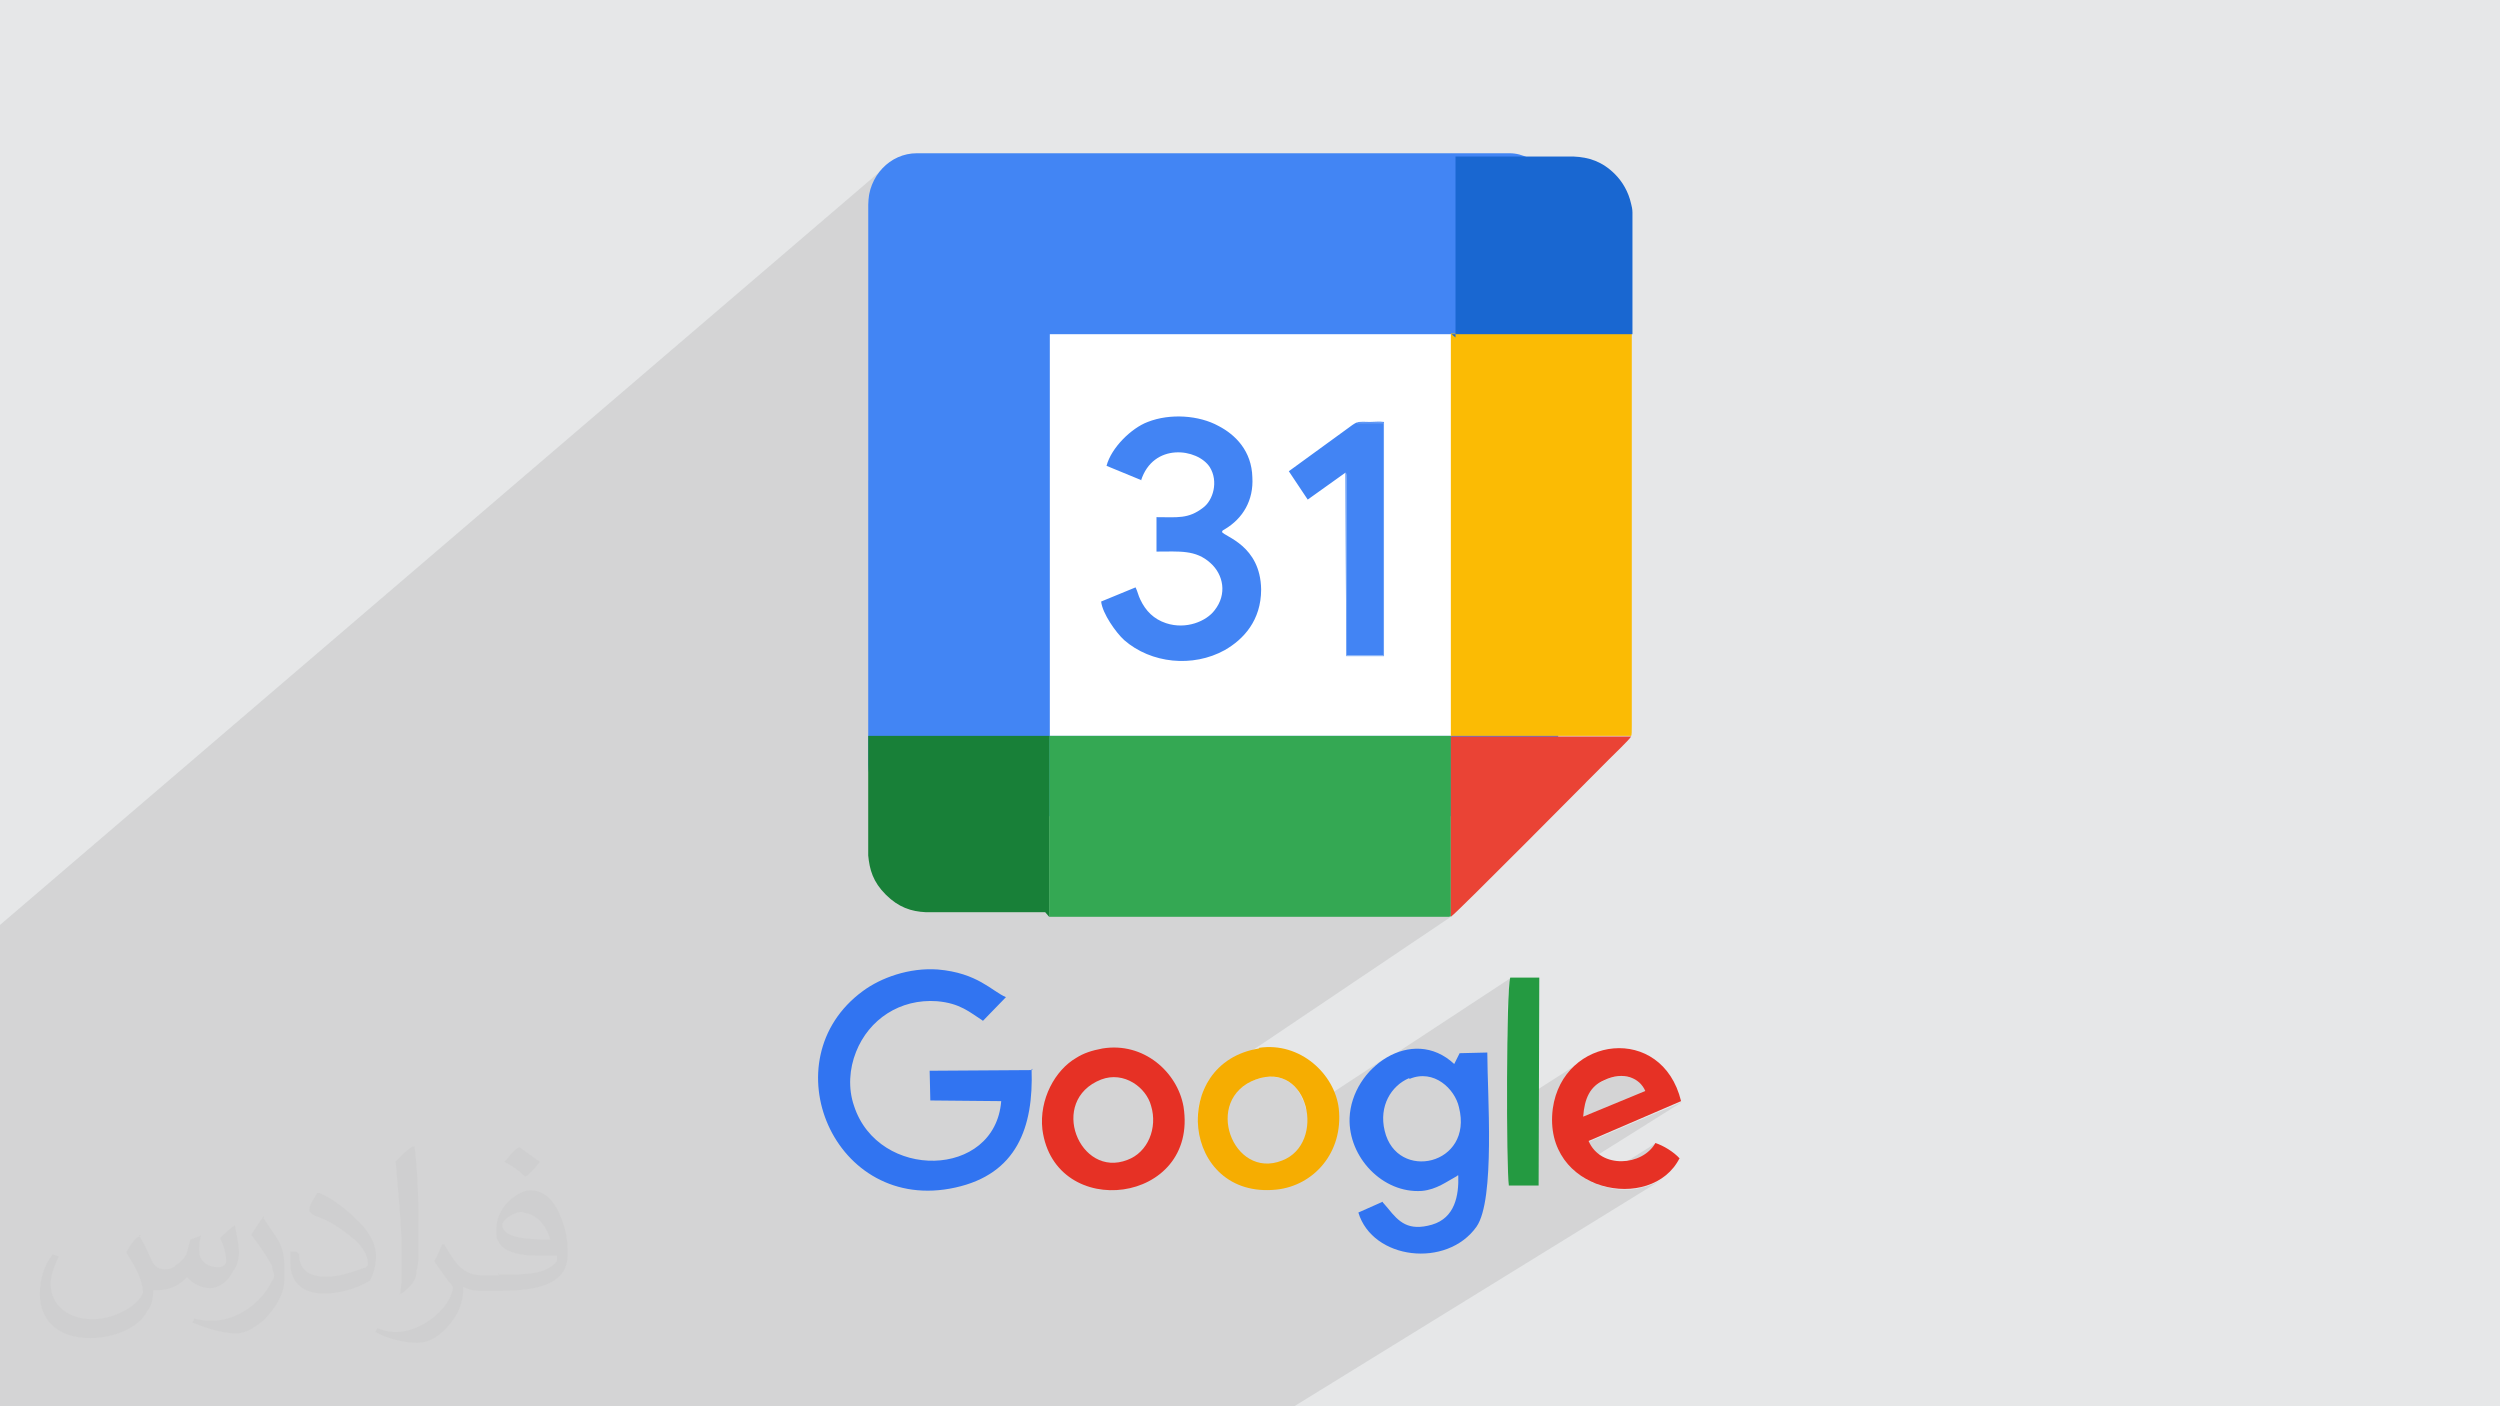 <?xml version="1.0" encoding="UTF-8"?>
<!DOCTYPE svg PUBLIC "-//W3C//DTD SVG 1.1//EN" "http://www.w3.org/Graphics/SVG/1.1/DTD/svg11.dtd">
<!-- Creator: CorelDRAW 2017 -->
<svg xmlns="http://www.w3.org/2000/svg" xml:space="preserve" width="3.703in" height="2.083in" version="1.1" style="shape-rendering:geometricPrecision; text-rendering:geometricPrecision; image-rendering:optimizeQuality; fill-rule:evenodd; clip-rule:evenodd"
viewBox="0 0 3703 2083"
 xmlns:xlink="http://www.w3.org/1999/xlink"
 enable-background="new 0 0 64 64">
 <defs>
  <style type="text/css">
   <![CDATA[
    .fil13 {fill:#188038}
    .fil12 {fill:#1967D1}
    .fil6 {fill:#249A41}
    .fil3 {fill:#3174F1}
    .fil10 {fill:#34A853}
    .fil8 {fill:#4284F4}
    .fil7 {fill:#4285F4}
    .fil15 {fill:#7DABF7}
    .fil4 {fill:#E63125}
    .fil0 {fill:#E6E7E8}
    .fil14 {fill:#EA4335}
    .fil5 {fill:#F6AD01}
    .fil11 {fill:#FBBB04}
    .fil9 {fill:white}
    .fil2 {fill:#373435;fill-opacity:0.031}
    .fil1 {fill:#373435;fill-opacity:0.102}
   ]]>
  </style>
 </defs>
 <g id="Layer_x0020_1">
  <polygon class="fil0" points="0,0 3703,0 3703,2083 0,2083 "/>
  <polygon class="fil1" points="83,2083 84,2083 86,2083 86,2083 86,2083 87,2083 87,2083 89,2083 92,2083 94,2083 96,2083 97,2083 98,2083 98,2083 99,2083 101,2083 101,2083 104,2083 106,2083 107,2083 109,2083 111,2083 113,2083 116,2083 118,2083 118,2083 118,2083 121,2083 123,2083 126,2083 128,2083 130,2083 133,2083 135,2083 137,2083 138,2083 140,2083 143,2083 145,2083 151,2083 154,2083 162,2083 177,2083 203,2083 219,2083 222,2083 222,2083 240,2083 295,2083 298,2083 379,2083 423,2083 427,2083 429,2083 431,2083 432,2083 433,2083 434,2083 436,2083 438,2083 440,2083 442,2083 444,2083 446,2083 447,2083 449,2083 451,2083 453,2083 455,2083 457,2083 458,2083 458,2083 459,2083 461,2083 462,2083 464,2083 466,2083 468,2083 470,2083 472,2083 474,2083 476,2083 477,2083 479,2083 481,2083 483,2083 485,2083 487,2083 489,2083 491,2083 492,2083 494,2083 496,2083 498,2083 500,2083 502,2083 503,2083 504,2083 505,2083 506,2083 506,2083 507,2083 509,2083 511,2083 513,2083 515,2083 517,2083 519,2083 521,2083 522,2083 524,2083 526,2083 528,2083 530,2083 532,2083 534,2083 536,2083 538,2083 539,2083 541,2083 543,2083 550,2083 650,2083 673,2083 732,2083 733,2083 734,2083 831,2083 847,2083 889,2083 922,2083 925,2083 944,2083 945,2083 963,2083 964,2083 974,2083 1047,2083 1059,2083 1060,2083 1072,2083 1073,2083 1073,2083 1078,2083 1079,2083 1128,2083 1134,2083 1137,2083 1201,2083 1270,2083 1275,2083 1345,2083 1345,2083 1346,2083 1347,2083 1361,2083 1376,2083 1398,2083 1418,2083 1476,2083 1545,2083 1557,2083 1562,2083 1605,2083 1610,2083 1616,2083 1617,2083 1621,2083 1622,2083 1697,2083 1698,2083 1716,2083 1717,2083 1730,2083 1758,2083 1771,2083 1773,2083 1826,2083 1836,2083 1896,2083 1896,2083 1917,2083 2462,1747 2455,1751 2448,1754 2440,1757 2432,1759 2424,1761 2416,1762 2489,1717 2489,1717 2416,1762 2416,1762 2407,1762 2399,1762 2390,1761 2382,1759 2374,1757 2366,1754 2365,1754 2438,1709 2444,1705 2449,1699 2453,1693 2359,1752 2358,1751 2350,1747 2343,1742 2336,1737 2331,1733 2492,1632 2354,1691 2316,1715 2313,1711 2309,1703 2307,1699 2438,1616 2436,1613 2434,1609 2432,1606 2429,1604 2426,1601 2422,1599 2419,1597 2415,1596 2411,1595 2406,1594 2402,1594 2397,1594 2392,1595 2387,1596 2382,1598 2377,1600 2373,1602 2369,1604 2301,1647 2301,1643 2303,1633 2306,1624 2309,1615 2313,1607 2317,1599 2322,1592 2327,1586 2333,1580 2340,1574 2346,1570 2232,1643 2232,1639 2232,1626 2232,1612 2232,1599 2232,1586 2232,1573 2232,1560 2232,1547 2232,1534 2233,1523 2233,1511 2233,1501 2233,1491 2234,1482 2234,1473 2235,1466 2235,1460 2236,1455 2236,1451 2237,1449 2030,1585 2033,1582 2038,1577 2044,1573 2049,1569 1935,1644 1933,1639 1932,1633 1929,1628 1927,1623 1924,1618 1921,1613 1917,1609 1913,1605 1908,1602 1903,1599 1898,1597 1893,1596 1887,1595 1880,1595 1874,1595 1867,1597 1860,1599 1853,1602 1846,1606 1774,1654 1774,1652 1775,1642 1777,1632 1780,1623 1783,1614 1787,1606 1865,1553 1865,1552 1788,1604 1791,1599 2149,1358 2149,1358 2150,1357 2150,1281 2274,1196 2268,1200 2262,1203 2255,1206 2247,1208 2244,1208 2416,1091 2149,1091 2149,1090 2149,694 2417,495 2150,495 2150,227 1809,495 1554,495 1286,712 1286,303 1286,295 1288,288 1290,281 1292,274 1295,267 1299,261 1303,255 1308,250 1314,245 0,1370 0,1751 0,1951 0,1955 0,2007 0,2019 0,2025 0,2027 0,2077 0,2079 0,2081 0,2082 0,2083 1,2083 4,2083 6,2083 8,2083 11,2083 13,2083 15,2083 18,2083 20,2083 22,2083 25,2083 27,2083 30,2083 32,2083 34,2083 36,2083 37,2083 39,2083 41,2083 44,2083 46,2083 47,2083 49,2083 51,2083 53,2083 56,2083 58,2083 60,2083 62,2083 63,2083 65,2083 68,2083 70,2083 72,2083 75,2083 77,2083 80,2083 81,2083 82,2083 "/>
  <path class="fil2" d="M206 1830c6,9 12,22 16,31 3,6 6,19 22,19 3,0 12,0 16,-6 6,-3 12,-9 16,-16l6 -22 16 -6 0 0c-3,9 -3,16 -3,22 0,19 16,25 28,25 6,0 12,-3 12,-9 0,-9 -3,-22 -9,-34 6,-6 16,-16 22,-19l0 0c3,16 6,31 6,40 0,9 -3,22 -9,28 -6,13 -19,25 -34,25 -12,0 -25,-6 -34,-16l0 0c-9,9 -22,19 -44,19l-6 0c0,13 -3,25 -9,31 -12,25 -50,40 -84,40 -50,0 -75,-28 -75,-65 0,-22 6,-43 19,-59l9 3c-6,13 -12,28 -12,40 0,34 28,53 62,53 31,0 68,-19 75,-40 -3,-25 -12,-37 -25,-59 3,-6 9,-16 16,-22l0 0 0 0 0 0 0 0 6 -3 0 0 -3 -1 0 1 0 0zm563 -131c9,6 22,16 31,22 -6,6 -12,16 -22,22 -9,-9 -19,-16 -31,-22 6,-6 12,-16 22,-22l0 0 0 0 0 0zm6 96c-16,0 -31,13 -31,19 0,19 34,22 71,22 -6,-22 -22,-40 -44,-40l3 0 1 0 0 -1 0 0zm-37 93c22,0 40,0 56,-3 16,-3 31,-13 31,-19 0,-3 0,-3 0,-6 -9,0 -19,0 -28,0 -28,0 -53,-6 -59,-22 -3,-3 -3,-9 -3,-16 0,-16 6,-31 19,-43 9,-9 22,-16 31,-16 22,0 37,16 47,43 6,16 9,31 9,50 0,13 -3,25 -12,34 -16,16 -44,22 -90,22l-22 0 0 0 -6 0c-12,0 -19,-3 -25,-6l0 0c0,3 0,6 0,6 0,9 -3,22 -9,34 -19,31 -40,43 -59,43 -19,0 -44,-6 -62,-16l3 -6c6,3 16,6 28,6 34,0 78,-31 84,-65 0,-3 -3,-6 -6,-9 -9,-13 -16,-22 -22,-31 6,-9 9,-19 12,-25l3 0c16,28 28,46 56,46l3 0 0 0 22 0 0 0 0 0 0 0 0 -3 0 0 -1 -1 0 3 0 0zm-146 31c3,-13 3,-28 3,-43l0 -22c0,-40 -6,-96 -9,-134 6,-6 16,-16 25,-22l3 0c6,46 6,99 6,150 0,13 0,25 -3,34 0,13 -6,22 -22,34l-3 0 0 0 0 0 0 0 0 3 0 0 0 -1 0 1 0 0zm-149 -62c0,19 9,34 40,34 19,0 37,-6 56,-13 3,0 6,-3 6,-6 0,-13 -9,-28 -25,-40 -16,-13 -34,-25 -53,-31 -6,-3 -9,-6 -9,-9 0,-6 6,-16 12,-25l3 0c22,9 44,28 59,43 16,16 25,34 25,50 0,13 -3,25 -9,37 -22,13 -47,19 -68,19 -28,0 -50,-13 -50,-46 0,-3 0,-9 0,-16l9 0 0 0 0 0 0 0 3 3 1 -1 0 1 0 0zm-53 -53l19 28c6,9 12,22 12,40l0 25c0,19 -12,40 -31,59 -16,13 -28,19 -40,19 -19,0 -40,-6 -65,-16l3 -6c9,3 16,3 28,3 34,0 71,-25 87,-59 3,-3 3,-6 3,-9 0,-3 -3,-6 -3,-13 -9,-16 -19,-31 -31,-46 6,-9 12,-19 19,-28l0 0 0 0 0 3 0 0 -1 0 0 0 0 0z"/>
  <g id="_2873639523312">
   <g>
    <path class="fil3" d="M1529 1585l-152 1 1 44 105 1c-9,115 -182,118 -218,7 -9,-26 -7,-55 3,-80 19,-48 65,-79 120,-75 34,3 48,16 68,29l34 -35c-21,-9 -42,-36 -101,-41 -42,-3 -84,12 -111,32 -139,102 -43,331 137,291 91,-20 116,-89 113,-175l1 -1z"/>
    <path class="fil3" d="M2088 1598c36,-15 67,15 73,42 22,86 -92,111 -110,35 -9,-37 10,-67 36,-78zm72 143c1,30 -5,63 -39,73 -35,10 -49,-4 -65,-24l-6 -7c-1,-1 -2,-2 -2,-3l-36 16c21,70 131,83 175,21 28,-40 16,-197 16,-258l-41 1 -8 16c-62,-58 -152,5 -155,80 -2,58 49,112 107,108 22,-2 37,-14 52,-22l1 -1z"/>
    <path class="fil4" d="M1631 1599c34,-13 67,12 74,39 10,33 -5,69 -35,80 -71,28 -118,-88 -39,-119zm2 -46c-16,3 -28,7 -39,14 -31,18 -55,61 -50,106 18,137 232,111 209,-34 -9,-51 -59,-96 -120,-86l0 -1z"/>
    <path class="fil5" d="M1860 1599c79,-29 105,95 39,120 -73,29 -118,-91 -39,-120zm5 -46c-134,21 -115,224 26,209 55,-6 99,-55 92,-120 -6,-51 -57,-99 -118,-90l0 1z"/>
    <path class="fil4" d="M2345 1654c2,-27 10,-45 31,-54 29,-14 53,-3 61,16l-92 38 0 0zm143 62c-9,-10 -24,-19 -36,-23 -19,34 -81,39 -99,-3l137 -59c-28,-115 -175,-97 -190,11 -16,124 147,156 188,73l0 0z"/>
    <path class="fil6" d="M2235 1756l44 0 1 -308 -43 0c-6,18 -6,280 -2,309l0 -1z"/>
   </g>
   <g>
    <rect class="fil7" x="1286" y="227" width="1022" height="982" rx="72" ry="76"/>
    <g>
     <g>
      <path class="fil8" d="M1690 711c19,-57 85,-48 102,-20 14,21 5,49 -10,60 -22,16 -38,14 -69,14l0 51c34,0 58,-2 80,17 19,17 24,46 6,70 -13,16 -43,29 -72,19 -18,-6 -30,-18 -38,-35 -3,-6 -4,-12 -7,-18l-51 21c2,17 21,46 34,57 41,35 103,42 149,15 28,-16 54,-44 54,-90 0,-65 -54,-78 -58,-85 1,-4 1,-2 4,-4 27,-17 43,-43 41,-77 -2,-39 -25,-62 -50,-76 -30,-16 -72,-18 -105,-6 -24,9 -54,38 -61,65l51 21z"/>
      <path class="fil8" d="M1993 701c1,2 1,3 1,7l0 263 54 0 0 -344 -39 0c-4,2 -8,5 -12,8l-88 64 28 42 56 -40z"/>
     </g>
     <path class="fil9" d="M2010 626c3,-2 14,-1 19,-1 7,0 14,-1 21,0l0 346 -56 0 -1 -271 -56 40 -28 -42 88 -64c4,-3 8,-6 12,-8zm-320 85l-51 -21c7,-27 37,-56 61,-65 33,-13 76,-10 105,6 25,13 49,37 50,76 2,34 -14,61 -41,77 -3,2 -3,1 -4,4 4,7 57,20 58,85 0,46 -26,74 -54,90 -47,26 -109,20 -149,-15 -12,-11 -32,-39 -34,-57l51 -21c3,6 4,12 7,18 8,17 20,29 38,35 30,10 60,-3 72,-19 19,-24 13,-53 -6,-70 -22,-20 -46,-17 -80,-17l0 -51c31,0 47,3 69,-14 15,-11 23,-39 10,-60 -18,-28 -84,-37 -102,20zm-135 379l595 0 0 -595 -595 0 0 595z"/>
     <path class="fil10" d="M1554 1358l578 0 14 0c1,0 3,-1 3,-1l0 -267 0 0 -595 0 0 0 0 268z"/>
     <path class="fil11" d="M2149 1090l0 0 267 0c1,-1 1,-7 1,-16l0 -132 0 -448 -268 0 0 595z"/>
     <path class="fil12" d="M2150 495l268 0 0 -2 0 -2 0 -2 0 -2 0 -2 0 -2 0 -2 0 -2 0 -2 0 -2 0 -2 0 -2 0 -2 0 -2 0 -2 0 -2 0 -2 0 -2 0 -2 0 -2 0 -2 0 -2 0 -2 0 -2 0 -2 0 -2 0 -2 0 -2 0 -2 0 -2 0 -2 0 -2 0 -2 0 -2 0 -2 0 -2 0 -2 0 -2 0 -2 0 -2 0 -2 0 -2 0 -2 0 -2 0 -2 0 -2 0 -2 0 -2 0 -2 0 -2 0 -2 0 -2 0 -2 0 -2 0 -2 0 -2 0 -2 0 -2 0 -2 0 -2 0 -2 0 -2 0 -2 0 -2 0 -52c0,-5 -1,-9 -2,-13 -4,-18 -13,-33 -24,-44 -19,-19 -39,-25 -61,-26l-47 0 -2 0 -2 0 -2 0 -2 0 -2 0 -2 0 -2 0 -2 0 -2 0 -2 0 -2 0 -2 0 -2 0 -2 0 -2 0 -2 0 -2 0 -2 0 -2 0 -2 0 -2 0 -2 0 -2 0 -2 0 -2 0 -2 0 -2 0 -2 0 -2 0 -2 0 -2 0 -2 0 -2 0 -2 0 -2 0 -2 0 -2 0 -2 0 -2 0 -2 0 -2 0 -2 0 -2 0 -2 0 -2 0 -2 0 -2 0 -2 0 -2 0 -2 0 -2 0 -2 0 -2 0 -2 0 -2 0 -2 0 -2 0 -2 0 -2 0 -2 0 -2 0 -2 0 -2 0 -2 0 0 268z"/>
     <path class="fil13" d="M1554 1358l0 -268 -268 0 0 2 0 2 0 2 0 2 0 2 0 2 0 2 0 2 0 2 0 2 0 2 0 2 0 2 0 2 0 2 0 2 0 2 0 2 0 2 0 2 0 2 0 2 0 2 0 2 0 2 0 2 0 2 0 2 0 2 0 2 0 2 0 2 0 2 0 2 0 2 0 2 0 2 0 2 0 2 0 2 0 2 0 2 0 2 0 2 0 2 0 2 0 2 0 2 0 2 0 2 0 2 0 2 0 2 0 2 0 2 0 2 0 2 0 2 0 2 0 2 0 2 0 2 0 2 0 2 0 49c2,21 7,39 26,58 19,19 38,25 59,26l49 0 2 0 2 0 2 0 2 0 2 0 2 0 2 0 2 0 2 0 2 0 2 0 2 0 2 0 2 0 2 0 2 0 2 0 2 0 2 0 2 0 2 0 2 0 2 0 2 0 2 0 2 0 2 0 2 0 2 0 2 0 2 0 2 0 2 0 2 0 2 0 2 0 2 0 2 0 2 0 2 0 2 0 2 0 2 0 2 0 2 0 2 0 2 0 2 0 2 0 2 0 2 0 2 0 2 0 2 0 2 0 2 0 2 0 2 0 2 0 2 0 2 0 2 0 2 0 2 0z"/>
     <path class="fil14" d="M2150 1357c6,-3 211,-210 233,-232 6,-6 30,-29 33,-34l-267 0 0 267z"/>
     <path class="fil15" d="M1993 701l1 271 56 0 0 -346c-6,-1 -14,0 -21,0 -5,0 -16,-1 -19,1l39 0 0 344 -54 0 0 -263c0,-4 0,-5 -1,-7z"/>
    </g>
   </g>
  </g>
 </g>
</svg>
